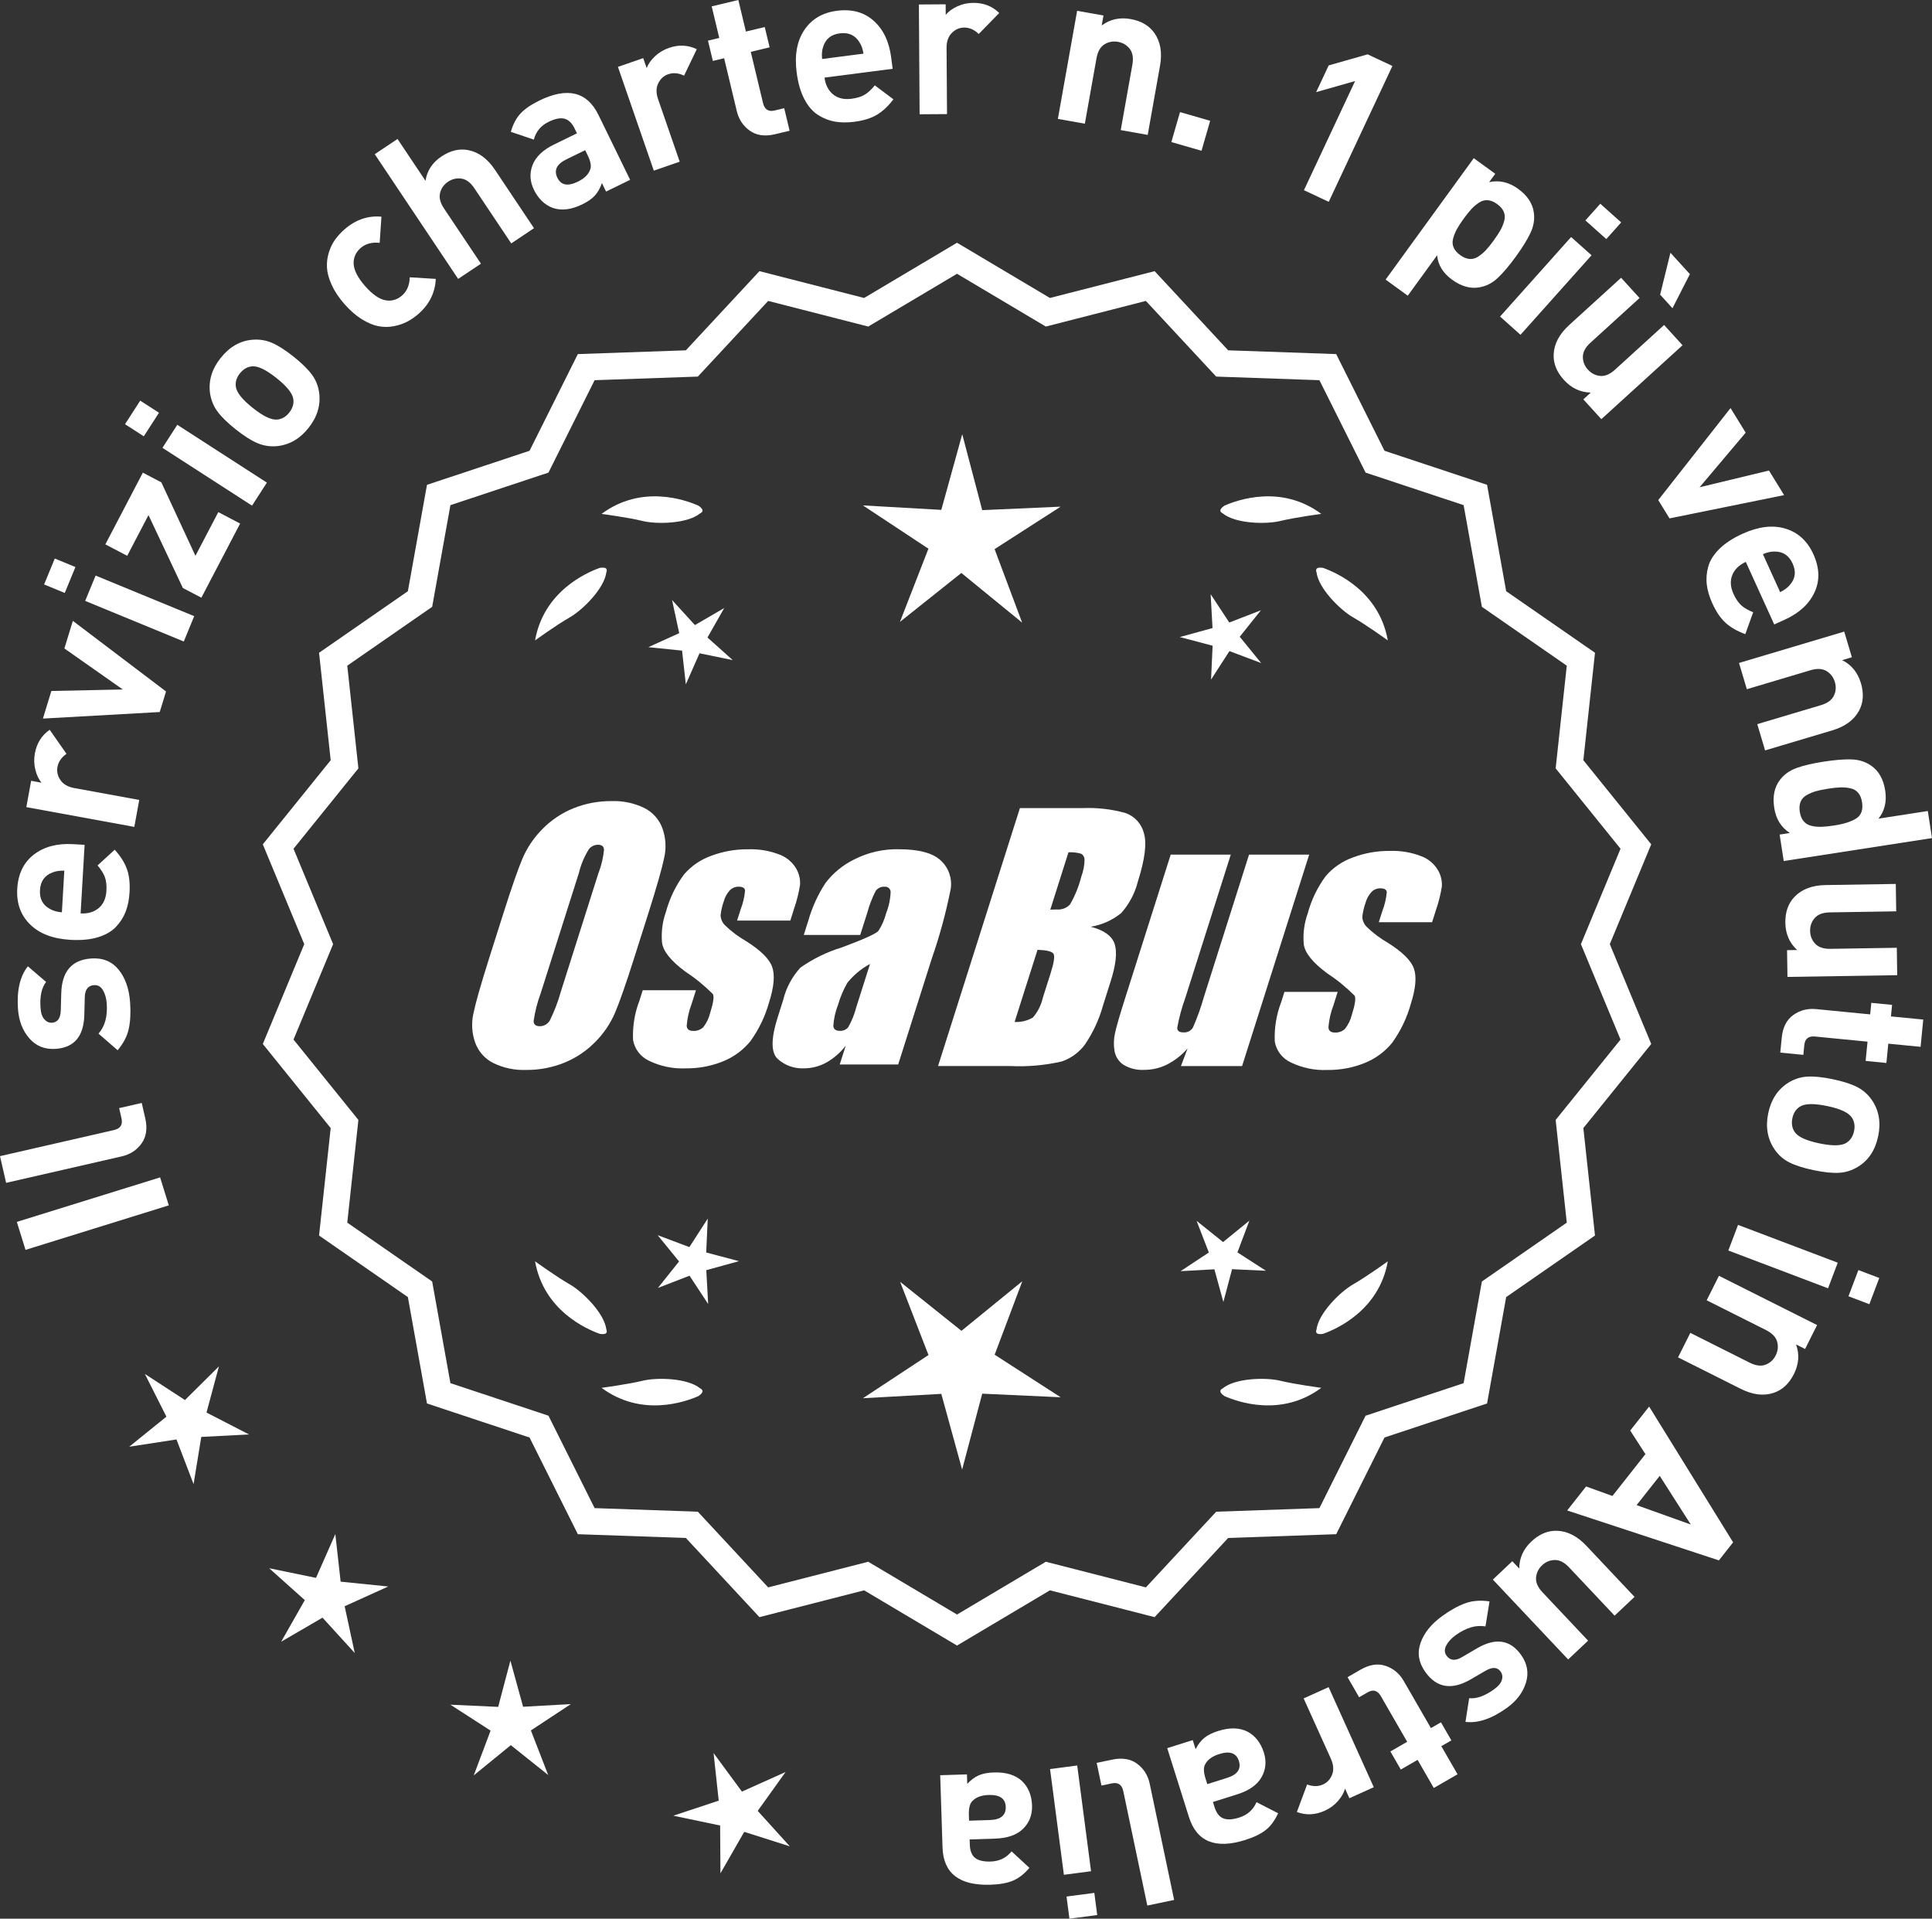 <?xml version="1.0" encoding="UTF-8"?>
<svg id="Layer_2" data-name="Layer 2" xmlns="http://www.w3.org/2000/svg" viewBox="0 0 302.562 300.455">
  <rect x="0" y="0" width="302.562" height="300.455" fill="#333333" stroke="none"/>
  <defs>
    <style>
      .cls-1 {
        fill: #fff;
      }
    </style>
  </defs>
  <g id="Layer_1-2" data-name="Layer 1">
    <g>
      <g>
        <polygon class="cls-1" points="34.286 213.965 28.967 219.238 22.689 215.153 26.06 221.842 20.235 226.55 27.638 225.41 30.316 232.406 31.52 225.013 39 224.628 32.341 221.198 34.286 213.965"/>
        <polygon class="cls-1" points="53.346 247.678 52.514 240.234 49.489 247.086 42.152 245.577 47.734 250.571 44.032 257.083 50.507 253.317 55.555 258.851 53.975 251.529 60.797 248.437 53.346 247.678"/>
        <polygon class="cls-1" points="81.919 267.269 79.932 260.046 78.017 267.288 70.534 266.945 76.829 271.005 74.191 278.016 79.997 273.283 85.849 277.959 83.142 270.974 89.397 266.853 81.919 267.269"/>
        <polygon class="cls-1" points="118.661 283.575 123.025 277.487 116.191 280.554 111.75 274.522 112.555 281.969 105.446 284.329 112.777 285.865 112.826 293.355 116.551 286.857 123.689 289.126 118.661 283.575"/>
      </g>
      <g>
        <path class="cls-1" d="M149.875,257.058l-14.465-8.599-16.302,4.175-11.457-12.326-16.818-.586-7.52-15.055-15.972-5.301-2.974-16.563-13.831-9.586,1.813-16.73-10.57-13.094,6.453-15.542-6.453-15.542,10.57-13.094-1.813-16.73,13.831-9.586,2.974-16.563,15.972-5.301,7.52-15.055,16.818-.586,11.457-12.326,16.302,4.175,14.465-8.599,14.465,8.599,16.302-4.175,11.457,12.326,16.818.586,7.52,15.055,15.972,5.301,2.974,16.563,13.831,9.586-1.813,16.73,10.57,13.094-6.453,15.542,6.453,15.542-10.57,13.094,1.813,16.73-13.831,9.586-2.974,16.563-15.972,5.301-7.52,15.055-16.818.586-11.457,12.326-16.302-4.175-14.465,8.599ZM135.887,245.139l13.988,8.315,13.988-8.315,15.764,4.038,11.079-11.92,16.263-.567,7.272-14.558,15.445-5.126,2.876-16.017,13.375-9.27-1.753-16.179,10.222-12.662-6.24-15.029,6.24-15.029-10.222-12.662,1.753-16.178-13.375-9.27-2.876-16.017-15.445-5.126-7.272-14.558-16.263-.567-11.079-11.92-15.764,4.038-13.988-8.316-13.988,8.316-15.764-4.038-11.079,11.92-16.263.567-7.272,14.558-15.445,5.126-2.876,16.017-13.375,9.27,1.753,16.178-10.222,12.662,6.24,15.029-6.24,15.029,10.222,12.662-1.753,16.179,13.375,9.27,2.876,16.017,15.445,5.126,7.272,14.558,16.263.567,11.079,11.92,15.764-4.038Z"/>
        <path class="cls-1" d="M149.875,257.685l-14.548-8.649-16.396,4.199-11.522-12.397-16.915-.59-7.563-15.141-16.063-5.331-2.991-16.659-13.911-9.641,1.823-16.826-10.631-13.17,6.49-15.631-6.49-15.631,10.631-13.17-1.823-16.827,13.911-9.641,2.991-16.659,16.063-5.332,7.563-15.141,16.915-.59,11.522-12.397,16.396,4.199,14.548-8.649,14.548,8.649,16.396-4.199,11.522,12.397,16.915.59,7.563,15.141,16.063,5.331,2.991,16.659,13.911,9.641-1.823,16.827,10.631,13.17-6.49,15.631,6.49,15.631-10.631,13.17,1.823,16.826-13.911,9.641-2.991,16.659-16.063,5.331-7.563,15.141-16.915.59-11.522,12.397-16.396-4.199-14.548,8.649ZM135.493,247.881l14.382,8.55,14.382-8.55,16.209,4.152,11.391-12.255,16.722-.583,7.477-14.968,15.88-5.271,2.957-16.468,13.752-9.531-1.803-16.634,10.51-13.019-6.416-15.453,6.416-15.453-10.51-13.019,1.803-16.634-13.752-9.531-2.957-16.468-15.88-5.271-7.477-14.969-16.722-.583-11.391-12.255-16.209,4.152-14.382-8.55-14.382,8.55-16.209-4.152-11.392,12.255-16.721.583-7.477,14.968-15.88,5.271-2.957,16.468-13.751,9.531,1.803,16.634-10.51,13.019,6.416,15.453-6.416,15.453,10.51,13.019-1.803,16.634,13.751,9.531,2.957,16.468,15.88,5.271,7.477,14.968,16.721.583,11.392,12.255,16.209-4.152ZM149.875,254.081l-14.071-8.365-15.858,4.062-11.145-11.99-16.36-.571-7.315-14.644-15.536-5.156-2.893-16.112-13.455-9.324,1.764-16.275-10.282-12.738,6.277-15.118-6.277-15.118,10.282-12.738-1.764-16.275,13.455-9.325,2.893-16.112,15.536-5.156,7.315-14.644,16.36-.571,11.145-11.99,15.858,4.062,14.071-8.365,14.071,8.365,15.858-4.062,11.145,11.99,16.359.571,7.315,14.644,15.536,5.156,2.893,16.112,13.454,9.325-1.763,16.274,10.282,12.738-6.277,15.118,6.277,15.118-10.282,12.738,1.763,16.274-13.454,9.324-2.893,16.112-15.536,5.156-7.315,14.645-16.359.57-11.145,11.99-15.858-4.062-14.071,8.365ZM135.97,244.561l13.905,8.266,13.905-8.266,15.671,4.014,11.013-11.849,16.166-.564,7.229-14.471,15.354-5.096,2.859-15.922,13.295-9.215-1.743-16.082,10.161-12.587-6.203-14.94,6.203-14.94-10.161-12.587,1.743-16.082-13.295-9.215-2.859-15.922-15.354-5.096-7.229-14.472-16.166-.564-11.013-11.849-15.671,4.014-13.905-8.266-13.905,8.266-15.67-4.014-11.014,11.849-16.166.564-7.228,14.472-15.354,5.096-2.859,15.922-13.295,9.215,1.743,16.082-10.161,12.587,6.203,14.94-6.203,14.94,10.161,12.587-1.743,16.082,13.295,9.215,2.859,15.922,15.354,5.096,7.228,14.471,16.166.564,11.014,11.849,15.67-4.014Z"/>
      </g>
      <g>
        <polygon class="cls-1" points="110.595 196.132 110.838 190.827 107.96 195.29 102.989 193.419 106.345 197.536 103.029 201.686 107.982 199.767 110.903 204.202 110.609 198.899 115.73 197.491 110.595 196.132"/>
        <polygon class="cls-1" points="160.101 200.631 150.57 208.4 140.963 200.724 145.406 212.19 135.137 218.955 147.415 218.273 150.675 230.129 153.82 218.241 166.104 218.804 155.77 212.14 160.101 200.631"/>
        <polygon class="cls-1" points="193.789 196.115 195.66 191.144 191.543 194.499 187.393 191.184 189.312 196.136 184.877 199.058 190.18 198.764 191.588 203.885 192.947 198.75 198.252 198.993 193.789 196.115"/>
      </g>
      <g>
        <path class="cls-1" d="M191.49,217.408c-.197.099-.32.215-.359.348-.001.002-.003.003-.005.005.001 0.0.002.001.003.001-.063.227.115.505.606.846,2.043.909,8.925,3.375,15.191-1.283,0,0-4.07-.534-6.459-1.115-2.166-.527-6.98-.443-8.977,1.198Z"/>
        <path class="cls-1" d="M206.153,208.675c0.0.002-0.0.004-0.0.007.001-0.0.002-.001.003-.001.11.208.43.288,1.022.199,2.109-.742,8.805-3.676,10.161-11.365,0,0-3.325,2.407-5.461,3.625-1.936,1.104-5.378,4.471-5.703,7.036-.075.207-.085.376-.022.5Z"/>
      </g>
      <g>
        <path class="cls-1" d="M109.643,217.408c.197.099.32.215.359.348.001.002.003.003.005.005-.001 0-.002.001-.003.001.063.227-.115.505-.606.846-2.043.909-8.925,3.375-15.191-1.283,0,0,4.07-.534,6.459-1.115,2.166-.527,6.98-.443,8.977,1.198Z"/>
        <path class="cls-1" d="M94.979,208.675c-0.0.002 0.0.004 0.0.007-.001-0-.002-.001-.003-.001-.11.208-.43.288-1.022.199-2.109-.742-8.805-3.676-10.161-11.365,0,0,3.325,2.407,5.461,3.625,1.936,1.104,5.378,4.471,5.703,7.036.075.207.085.376.022.5Z"/>
      </g>
      <g>
        <path class="cls-1" d="M109.643,80.392c.197-.099.32-.215.359-.348.001-.002.003-.003.005-.005-.001-0-.002-.001-.003-.001.063-.227-.115-.505-.606-.846-2.043-.909-8.925-3.375-15.191,1.283,0,0,4.07.534,6.459,1.115,2.166.527,6.98.443,8.977-1.198Z"/>
        <path class="cls-1" d="M94.979,89.125c-0-.002 0-.004 0-.007-.001 0-.002.001-.003.001-.11-.208-.43-.288-1.022-.199-2.109.742-8.805,3.676-10.161,11.365,0,0,3.325-2.407,5.461-3.625,1.936-1.104,5.378-4.471,5.703-7.036.075-.207.085-.376.022-.5Z"/>
      </g>
      <g>
        <path class="cls-1" d="M191.49,80.392c-.197-.099-.32-.215-.359-.348-.001-.002-.003-.003-.005-.005.001-0.0.002-.001.003-.001-.063-.227.115-.505.606-.846,2.043-.909,8.925-3.375,15.191,1.283,0,0-4.07.534-6.459,1.115-2.166.527-6.98.443-8.977-1.198Z"/>
        <path class="cls-1" d="M206.153,89.125c0-.002-0-.004-0-.007.001 0.0.002.001.003.001.11-.208.43-.288,1.022-.199,2.109.742,8.805,3.676,10.161,11.365,0,0-3.325-2.407-5.461-3.625-1.936-1.104-5.378-4.471-5.703-7.036-.075-.207-.085-.376-.022-.5Z"/>
      </g>
      <g id="Group_4" data-name="Group 4">
        <g id="Group_1" data-name="Group 1">
          <path id="Path_1" data-name="Path 1" class="cls-1" d="M99.333,149.952c-1.287,4.058-2.289,6.932-3.006,8.623-.743,1.73-1.811,3.301-3.145,4.628-1.374,1.392-3.018,2.488-4.831,3.221-1.89.759-3.911,1.14-5.947,1.123-1.762.067-3.514-.296-5.104-1.059-1.333-.652-2.362-1.794-2.872-3.188-.534-1.48-.633-3.081-.285-4.615.343-1.661,1.174-4.572,2.493-8.734l2.193-6.911c1.287-4.058,2.289-6.932,3.006-8.623.743-1.73,1.811-3.301,3.145-4.628,1.374-1.392,3.018-2.488,4.831-3.221,1.89-.757,3.911-1.138,5.947-1.12,1.762-.067,3.514.296,5.104,1.059,1.332.654,2.36,1.796,2.872,3.189.534,1.48.633,3.082.285,4.616-.343,1.661-1.173,4.571-2.492,8.731l-2.194,6.909ZM93.742,136.677c.442-1.159.728-2.373.849-3.608-.025-.526-.342-.786-.951-.786-.528.006-1.028.236-1.375.634-.738,1.153-1.278,2.422-1.598,3.754l-5.99,18.863c-.521,1.405-.892,2.861-1.11,4.343,0,.552.337.824.98.824.663-.002,1.272-.367,1.586-.951.708-1.449,1.281-2.96,1.712-4.514l5.891-18.565.005.005Z"/>
          <path id="Path_2" data-name="Path 2" class="cls-1" d="M123.769,144.159h-8.337l.571-1.795c.36-.932.588-1.91.678-2.904-.032-.406-.374-.609-1.027-.609-.511-.005-1.002.199-1.36.563-.44.48-.76,1.059-.932,1.687-.261.721-.434,1.471-.516,2.234.027.588.273,1.145.692,1.559.987.957,2.09,1.787,3.283,2.47,2.283,1.433,3.65,2.78,4.102,4.039.45,1.262.298,3.1-.469,5.516-.606,2.188-1.593,4.253-2.916,6.099-1.134,1.403-2.607,2.494-4.28,3.17-1.866.76-3.866,1.137-5.881,1.11-1.989.089-3.969-.323-5.758-1.198-1.308-.611-2.234-1.824-2.479-3.246-.096-2.11.247-4.217,1.008-6.188l.507-1.598h8.334l-.665,2.097c-.426,1.113-.691,2.281-.786,3.469.038.533.375.799.995.799.573.035,1.136-.159,1.566-.539.535-.66.914-1.431,1.11-2.258.501-1.579.646-2.568.436-2.968-1.324-1.328-2.782-2.516-4.35-3.545-2.238-1.661-3.445-3.17-3.62-4.527-.144-1.635.068-3.281.622-4.825.569-2.111,1.53-4.096,2.831-5.852,1.142-1.318,2.605-2.319,4.247-2.904,1.841-.694,3.795-1.04,5.763-1.02,1.695-.065,3.385.22,4.965.837,1.093.416,2.01,1.195,2.597,2.206.446.77.652,1.655.589,2.543-.197,1.246-.505,2.473-.919,3.665l-.603,1.927v-.013Z"/>
          <path id="Path_3" data-name="Path 3" class="cls-1" d="M134.707,146.411h-8.832l.704-2.219c.594-2.102,1.506-4.101,2.703-5.929,1.19-1.558,2.727-2.818,4.489-3.678,2.159-1.102,4.557-1.651,6.981-1.598,3.183,0,5.391.602,6.626,1.807,1.207,1.138,1.77,2.801,1.503,4.439-.732,3.678-1.717,7.301-2.948,10.842l-5.275,16.619h-9.151l.939-2.948c-.833,1.085-1.877,1.991-3.069,2.663-1.084.587-2.299.892-3.532.888-1.495.057-2.952-.476-4.058-1.483-1.059-.989-1.059-3.155,0-6.499l.863-2.723c.457-1.89,1.387-3.633,2.701-5.066,1.961-1.384,4.13-2.445,6.425-3.145,3.5-1.3,5.432-2.171,5.795-2.614.543-.846.947-1.772,1.198-2.745.429-1.076.669-2.218.71-3.376-.029-.466-.43-.82-.895-.792-.018.001-.037.003-.055.005-.549-.041-1.079.21-1.395.66-.559,1.094-1.001,2.244-1.319,3.43l-1.105,3.462ZM136.251,150.95c-1.375.739-2.587,1.749-3.563,2.968-.617,1.087-1.105,2.242-1.452,3.442-.417,1.06-.665,2.179-.735,3.316.057.494.387.748,1.008.748.515.039,1.016-.18,1.337-.584.548-.968.966-2.005,1.243-3.082l2.162-6.809Z"/>
        </g>
        <g id="Group_3" data-name="Group 3">
          <path id="Path_7" data-name="Path 7" class="cls-1" d="M159.715,126.545h9.778c2.286-.102,4.574.159,6.778.773,1.417.502,2.491,1.676,2.866,3.132.482,1.573.169,4.102-.939,7.589-.458,1.832-1.352,3.527-2.606,4.939-1.376,1.117-3.019,1.855-4.768,2.143,2.092.552,3.341,1.458,3.747,2.732s.191,3.227-.647,5.852l-1.186,3.747c-.599,2.16-1.543,4.209-2.797,6.068-.911,1.247-2.181,2.187-3.64,2.694-2.64.61-5.352.853-8.059.723h-11.338l12.82-40.394h-.012ZM162.485,148.729l-3.594,11.305c1.003.055,2-.187,2.866-.697.763-.878,1.295-1.933,1.548-3.069l1.198-3.766c.552-1.731.712-2.779.481-3.145-.229-.368-1.059-.571-2.505-.622l.005-.007ZM167.329,133.46l-2.847,8.985c.425-.019.755-.025.989-.025.773.074,1.538-.207,2.08-.762.796-1.36,1.394-2.827,1.775-4.356.325-.849.501-1.747.519-2.656.007-.396-.201-.766-.545-.964-.638-.177-1.299-.25-1.96-.218l-.012-.003Z"/>
          <path id="Path_8" data-name="Path 8" class="cls-1" d="M205.024,133.831l-10.506,33.107h-9.574l1.034-2.752c-.9,1.034-1.989,1.886-3.208,2.511-1.107.552-2.327.839-3.563.837-1.145.071-2.284-.208-3.267-.799-.732-.487-1.233-1.252-1.389-2.118-.163-.914-.146-1.851.051-2.759.197-.957.742-2.86,1.649-5.7l7.089-22.332h9.409l-7.152,22.528c-.542,1.492-.956,3.028-1.236,4.59,0,.481.317.723.97.723.596.053,1.171-.237,1.483-.748.687-1.562,1.264-3.17,1.725-4.812l7.07-22.28h9.409l.005.004Z"/>
          <path id="Path_9" data-name="Path 9" class="cls-1" d="M224.266,144.413h-8.338l.571-1.795c.36-.932.588-1.91.678-2.904-.032-.406-.374-.609-1.027-.609-.511-.004-1.001.199-1.359.563-.44.48-.76,1.059-.932,1.687-.26.721-.432,1.47-.514,2.231.027.588.273,1.145.692,1.559.986.958,2.089,1.788,3.281,2.472,2.283,1.433,3.65,2.78,4.102,4.039.45,1.262.298,3.1-.469,5.516-.606,2.188-1.593,4.253-2.916,6.099-1.134,1.403-2.607,2.494-4.28,3.17-1.866.76-3.866,1.137-5.881,1.11-1.989.089-3.969-.323-5.758-1.198-1.308-.611-2.234-1.824-2.479-3.246-.096-2.11.247-4.217,1.008-6.188l.507-1.598h8.338l-.665,2.099c-.426,1.113-.691,2.281-.786,3.469.038.533.375.799.995.799.573.035,1.136-.159,1.566-.539.535-.66.914-1.431,1.11-2.258.501-1.579.646-2.568.436-2.968-1.324-1.328-2.782-2.516-4.35-3.545-2.238-1.661-3.445-3.17-3.62-4.527-.144-1.635.068-3.281.622-4.825.569-2.111,1.53-4.096,2.831-5.852,1.142-1.318,2.605-2.319,4.247-2.904,1.841-.694,3.795-1.04,5.763-1.02,1.695-.065,3.385.22,4.965.837,1.096.414,2.016,1.194,2.606,2.206.446.77.652,1.655.589,2.543-.197,1.246-.505,2.473-.919,3.665l-.609,1.921-.007-.009Z"/>
        </g>
      </g>
      <g>
        <path class="cls-1" d="M25.074,184.373l1.36,4.38-22.438,6.97-1.361-4.38,22.438-6.97Z"/>
        <path class="cls-1" d="M22.196,172.714l.546,2.38c.367,1.609.175,2.934-.58,3.975-.754,1.042-1.785,1.712-3.094,2.012l-18.11,4.147-.958-4.181,17.853-4.089c1.008-.231,1.399-.839,1.174-1.826l-.368-1.608,3.538-.81Z"/>
        <path class="cls-1" d="M14.268,150.094c1.821-.127,3.257.456,4.309,1.749,1.049,1.294,1.648,3.006,1.799,5.134.109,1.58.041,2.953-.209,4.117-.249,1.165-.831,2.286-1.748,3.365l-2.994-2.602c1.001-1.129,1.432-2.692,1.291-4.689-.057-.834-.256-1.537-.594-2.108s-.802-.837-1.395-.795c-.944.066-1.429.707-1.453,1.921l-.07,2.784c-.099,3.315-1.585,5.073-4.46,5.275-1.712.12-3.096-.428-4.151-1.644-1.056-1.216-1.648-2.746-1.777-4.589-.204-2.918.312-5.149,1.549-6.692l2.852,2.447c-.709.91-1,2.265-.873,4.064.057.812.259,1.41.605,1.793.347.384.75.56,1.21.527.856-.06,1.309-.687,1.357-1.882l.075-2.718c.09-3.425,1.649-5.243,4.678-5.456Z"/>
        <path class="cls-1" d="M13.25,132.294l-.626,10.74c1.144.066,2.084-.209,2.825-.827.742-.618,1.146-1.52,1.216-2.706.051-.878-.033-1.605-.253-2.18s-.598-1.175-1.136-1.802l2.688-2.455c.892.978,1.522,1.968,1.893,2.97.372,1.002.516,2.24.43,3.711-.064,1.099-.26,2.084-.586,2.958s-.83,1.676-1.513,2.408c-.681.732-1.628,1.282-2.839,1.652-1.212.371-2.652.507-4.321.41-2.745-.16-4.854-.966-6.322-2.418-1.469-1.452-2.138-3.309-2.005-5.571.136-2.35,1.007-4.139,2.609-5.368,1.604-1.229,3.646-1.771,6.128-1.626l1.812.106ZM10.072,136.341c-.748-.021-1.37.074-1.868.288-1.216.458-1.865,1.379-1.945,2.763-.081,1.384.457,2.374,1.611,2.97.47.27,1.077.438,1.821.503l.381-6.523Z"/>
        <path class="cls-1" d="M7.783,114.28l2.631,3.769c-.793.549-1.266,1.234-1.416,2.056-.131.714.024,1.397.464,2.047.44.651,1.158,1.067,2.153,1.25l10.192,1.866-.771,4.22-16.912-3.096.753-4.123,1.625.297c-.441-.527-.764-1.207-.97-2.039-.205-.831-.229-1.68-.07-2.546.293-1.601,1.066-2.835,2.321-3.702Z"/>
        <path class="cls-1" d="M11.407,97.221l14.594,11.06-.984,3.218-18.296,1.026,1.324-4.323,11.185-.234-9.146-6.424,1.324-4.323Z"/>
        <path class="cls-1" d="M11.812,88.795l-1.671,4.059-3.234-1.332,1.671-4.059,3.234,1.332ZM30.413,96.488l-1.632,3.967-15.442-6.356,1.635-3.967,15.439,6.356Z"/>
        <path class="cls-1" d="M37.606,81.986l-6.071,11.609-2.895-1.514-5.386-11.42-3.334,6.375-3.422-1.79,5.873-11.229,2.895,1.514,5.341,11.507,3.579-6.843,3.42,1.79Z"/>
        <path class="cls-1" d="M24.898,64.635l-2.38,3.688-2.938-1.896,2.379-3.688,2.939,1.897ZM41.795,75.577l-2.326,3.604-14.03-9.054,2.327-3.605,14.029,9.054Z"/>
        <path class="cls-1" d="M45.955,55.83c1.291,1.027,2.25,1.967,2.88,2.819.629.852,1.013,1.811,1.149,2.875.252,1.944-.306,3.777-1.676,5.499-1.355,1.704-3.01,2.652-4.959,2.843-1.087.093-2.115-.072-3.087-.494-.972-.421-2.094-1.139-3.368-2.153-1.274-1.013-2.222-1.943-2.843-2.788-.62-.845-1.009-1.807-1.162-2.886-.252-1.944.3-3.768,1.655-5.472,1.396-1.756,3.057-2.712,4.98-2.869,1.086-.092,2.109.07,3.073.484.963.415,2.082,1.129,3.356,2.143ZM43.283,59.187c-1.67-1.328-2.96-1.933-3.871-1.814-.709.081-1.326.448-1.846,1.103-.507.637-.72,1.311-.639,2.022.089.914.968,2.035,2.638,3.364,1.688,1.343,2.986,1.954,3.896,1.834.711-.081,1.319-.44,1.827-1.077.521-.654.74-1.336.658-2.048-.088-.914-.975-2.042-2.663-3.384Z"/>
        <path class="cls-1" d="M68.246,43.671c-.099,2.161-1.01,3.994-2.731,5.499-.548.478-1.133.879-1.754,1.204-.623.325-1.328.562-2.118.711-.789.15-1.588.147-2.396-.009-.808-.155-1.676-.521-2.603-1.099-.928-.576-1.834-1.37-2.718-2.381-.883-1.01-1.548-2.014-1.995-3.011-.448-.996-.69-1.901-.729-2.715-.039-.813.065-1.605.312-2.376.247-.771.577-1.438.988-2.003.413-.564.893-1.086,1.438-1.564,1.739-1.52,3.671-2.185,5.794-1.996l-.275,4.098c-1.224-.129-2.216.14-2.978.805-.763.666-1.13,1.484-1.101,2.452.041,1.017.633,2.179,1.776,3.488,1.158,1.325,2.237,2.076,3.24,2.253.955.158,1.814-.096,2.577-.762.762-.666,1.161-1.613,1.196-2.843l4.076.251Z"/>
        <path class="cls-1" d="M83.629,35.732l-3.564,2.385-5.78-8.64c-.599-.896-1.272-1.398-2.02-1.507-.748-.108-1.442.051-2.082.479-.658.44-1.079,1.027-1.265,1.759-.185.733.022,1.547.621,2.443l5.779,8.64-3.566,2.385-13.062-19.53,3.564-2.385,4.385,6.556c.236-1.587,1.067-2.857,2.493-3.811,1.407-.942,2.815-1.273,4.219-.995,1.618.321,3.007,1.35,4.169,3.087l6.108,9.134Z"/>
        <path class="cls-1" d="M98.682,28.159l-3.767,1.838-.651-1.334c-.273.794-.637,1.443-1.089,1.945-.452.502-1.113.966-1.983,1.391-1.721.839-3.258,1.027-4.61.561-1.284-.475-2.273-1.424-2.969-2.848-.637-1.305-.705-2.599-.206-3.883.5-1.284,1.62-2.351,3.359-3.2l3.588-1.751-.376-.771c-.414-.85-.943-1.357-1.586-1.521-.644-.163-1.469.001-2.478.493-1.206.589-1.978,1.516-2.313,2.782l-3.605-1.215c.346-1.197.852-2.154,1.519-2.871.666-.716,1.651-1.394,2.956-2.03,4.39-2.142,7.473-1.394,9.247,2.244l4.965,10.172ZM92.047,24.347l-.405-.83-2.936,1.433c-1.522.743-1.995,1.708-1.415,2.894.569,1.167,1.635,1.369,3.196.607,1.009-.492,1.649-1.111,1.922-1.856.231-.529.111-1.278-.362-2.247Z"/>
        <path class="cls-1" d="M109.118,7.703l-1.989,4.144c-.867-.421-1.696-.496-2.486-.223-.686.237-1.203.708-1.554,1.411-.351.703-.36,1.533-.031,2.49l3.387,9.793-4.055,1.402-5.618-16.249,3.961-1.37.54,1.559c.242-.643.676-1.258,1.298-1.846.624-.587,1.352-1.026,2.183-1.313,1.54-.532,2.993-.464,4.365.202Z"/>
        <path class="cls-1" d="M123.656,20.472l-2.278.546c-1.584.38-2.9.198-3.949-.547-1.048-.744-1.73-1.768-2.044-3.074l-1.983-8.28-1.766.423-.761-3.177,1.766-.423-1.186-4.942,4.173-1,1.185,4.942,2.952-.708.762,3.177-2.952.708,1.922,8.023c.241,1.006.843,1.393,1.807,1.162l1.507-.361.847,3.53Z"/>
        <path class="cls-1" d="M139.792,10.773l-10.669,1.38c.146,1.135.592,2.009,1.338,2.622.744.614,1.707.844,2.885.692.872-.113,1.571-.33,2.094-.653.524-.323,1.044-.806,1.56-1.449l2.912,2.186c-.796,1.057-1.65,1.86-2.567,2.412-.915.551-2.104.921-3.566,1.11-1.091.141-2.096.132-3.015-.026-.918-.158-1.801-.504-2.646-1.039-.846-.534-1.563-1.362-2.151-2.484-.59-1.122-.99-2.512-1.205-4.17-.353-2.727.048-4.948,1.201-6.661,1.154-1.713,2.855-2.715,5.103-3.005,2.335-.302,4.254.221,5.759,1.568,1.506,1.347,2.417,3.254,2.736,5.719l.232,1.8ZM135.227,8.402c-.118-.739-.327-1.333-.631-1.782-.675-1.11-1.7-1.577-3.074-1.399-1.376.178-2.248.89-2.619,2.135-.179.511-.23,1.139-.155,1.884l6.479-.838Z"/>
        <path class="cls-1" d="M156.485,2.036l-3.212,3.289c-.687-.677-1.447-1.014-2.284-1.008-.726.005-1.367.284-1.925.838-.558.554-.832,1.337-.826,2.349l.07,10.362-4.291.029-.114-17.192,4.191-.028.011,1.65c.437-.531,1.043-.975,1.822-1.332.778-.357,1.607-.539,2.488-.545,1.628-.011,2.984.519,4.069,1.59Z"/>
        <path class="cls-1" d="M179.737,21.125l-4.223-.752,1.821-10.234c.189-1.061.052-1.89-.411-2.487-.464-.596-1.074-.962-1.833-1.097-.779-.139-1.49-.008-2.131.391-.641.4-1.056,1.131-1.245,2.192l-1.822,10.234-4.225-.752,3.015-16.927,4.128.735-.279,1.56c1.313-.973,2.825-1.307,4.537-1.002,1.666.297,2.91,1.033,3.729,2.206.944,1.353,1.233,3.058.866,5.115l-1.927,10.819Z"/>
        <path class="cls-1" d="M188.165,23.61l-4.724-1.364,1.355-4.692,4.724,1.364-1.355,4.692Z"/>
        <path class="cls-1" d="M208.088,31.605l-3.884-1.821,8.011-17.092-6.098,1.734,1.962-4.183,6.097-1.734,3.884,1.821-9.972,21.275Z"/>
        <path class="cls-1" d="M237.4,40.167c-1.047,1.442-1.997,2.562-2.846,3.358-.852.797-1.805,1.286-2.862,1.47-1.409.255-2.834-.141-4.276-1.188-1.441-1.047-2.227-2.324-2.354-3.832l-4.597,6.329-3.471-2.521,13.805-19.012,3.364,2.443-.95,1.308c1.583-.346,3.097.005,4.538,1.052s2.26,2.28,2.453,3.698c.153,1.063-.019,2.122-.512,3.177-.494,1.055-1.258,2.295-2.292,3.719ZM232.695,39.177c.356-.379.768-.89,1.232-1.531.467-.641.824-1.19,1.075-1.647.25-.457.441-.937.574-1.438.133-.501.105-.97-.08-1.405-.188-.435-.53-.834-1.029-1.195-.499-.362-.983-.565-1.455-.608-.473-.043-.926.076-1.36.358-.436.282-.833.613-1.189.992-.357.38-.769.89-1.234,1.531-.465.641-.823,1.19-1.072,1.647-.251.457-.446.941-.586,1.451-.14.51-.116.983.071,1.418.188.435.53.833,1.029,1.195.498.362.983.564,1.455.608.471.043.929-.08,1.37-.371.442-.291.842-.626,1.199-1.005Z"/>
        <path class="cls-1" d="M238.118,52.427l-3.199-2.858,11.126-12.452,3.199,2.858-11.126,12.452ZM251.556,37.438l-3.273-2.924,2.33-2.609,3.273,2.924-2.33,2.609Z"/>
        <path class="cls-1" d="M250.779,65.637l-2.821-3.099,1.172-1.066c-1.634-.03-3.036-.688-4.206-1.973-1.142-1.253-1.678-2.594-1.61-4.023.077-1.647.888-3.174,2.434-4.582l8.125-7.398,2.889,3.172-7.687,6.999c-.797.726-1.194,1.467-1.189,2.222.002.756.264,1.418.783,1.987.532.586,1.175.916,1.928.99.75.074,1.525-.251,2.323-.977l7.686-6.998,2.889,3.172-12.714,11.575ZM261.919,48.265l-1.933-2.123,1.615-6.558,3.044,3.343-2.727,5.339Z"/>
        <path class="cls-1" d="M279.402,77.532l-17.946,3.644-1.765-2.866,11.322-14.408,2.369,3.851-7.216,8.548,10.865-2.619,2.37,3.85Z"/>
        <path class="cls-1" d="M277.855,97.785l-4.452-9.794c-1.041.473-1.745,1.156-2.113,2.048-.367.892-.307,1.879.186,2.961.364.801.777,1.405,1.24,1.811s1.077.761,1.843,1.065l-1.234,3.425c-1.244-.45-2.263-1.032-3.059-1.745-.796-.714-1.499-1.742-2.108-3.083-.456-1.002-.742-1.965-.86-2.89-.118-.925-.047-1.87.217-2.835.262-.965.842-1.894,1.742-2.786.899-.892,2.11-1.684,3.633-2.376,2.503-1.138,4.743-1.407,6.72-.806,1.976.6,3.433,1.931,4.37,3.994.975,2.143,1.039,4.132.192,5.966-.846,1.834-2.4,3.266-4.663,4.294l-1.652.751ZM278.781,92.724c.672-.329,1.178-.705,1.519-1.125.863-.972,1.009-2.089.435-3.351-.573-1.262-1.51-1.887-2.81-1.877-.542-.02-1.158.115-1.847.404l2.703,5.948Z"/>
        <path class="cls-1" d="M276.424,117.508l-1.226-4.111,9.961-2.97c1.033-.308,1.712-.803,2.038-1.485.323-.682.376-1.393.156-2.13-.227-.759-.662-1.335-1.308-1.728-.646-.393-1.484-.436-2.517-.127l-9.963,2.97-1.226-4.111,16.477-4.912,1.198,4.016-1.518.453c1.458.736,2.436,1.937,2.933,3.602.484,1.623.385,3.064-.296,4.323-.783,1.45-2.177,2.474-4.18,3.072l-10.531,3.14Z"/>
        <path class="cls-1" d="M279.342,134.831l-.641-4.142,1.599-.247c-1.361-.88-2.176-2.19-2.445-3.929-.276-1.783.021-3.242.893-4.379.646-.857,1.518-1.482,2.615-1.874,1.096-.393,2.526-.725,4.286-.997,1.739-.269,3.191-.383,4.355-.34,1.164.042,2.184.374,3.06.996,1.173.82,1.896,2.111,2.169,3.872.269,1.739-.084,3.207-1.056,4.404l7.729-1.196.655,4.24-23.22,3.593ZM287.197,129.275c1.587-.246,2.765-.623,3.532-1.131.767-.508,1.061-1.35.878-2.523-.094-.609-.292-1.096-.594-1.461-.301-.365-.705-.604-1.212-.714-.507-.111-1.021-.159-1.542-.146s-1.173.081-1.955.202c-.783.121-1.425.254-1.926.398s-.981.346-1.441.607c-.461.26-.779.61-.956,1.049-.178.439-.219.963-.125,1.572.095.608.292,1.095.594,1.461.302.365.706.609,1.215.73.509.122,1.033.174,1.577.156.543-.017,1.194-.084,1.955-.202Z"/>
        <path class="cls-1" d="M279.927,152.981l-.065-4.191,1.583-.025c-1.205-1.103-1.822-2.523-1.851-4.261-.026-1.694.457-3.055,1.453-4.083,1.147-1.185,2.767-1.793,4.856-1.826l10.987-.175.068,4.289-10.394.165c-1.078.017-1.866.31-2.362.879-.498.569-.74,1.238-.727,2.009.011.792.275,1.464.791,2.017.514.553,1.311.821,2.389.804l10.394-.166.067,4.29-17.19.273Z"/>
        <path class="cls-1" d="M278.802,164.834l.227-2.332c.159-1.62.76-2.805,1.807-3.554,1.045-.749,2.235-1.058,3.571-.928l8.474.827.177-1.806,3.251.317-.176,1.806,5.058.493-.416,4.27-5.058-.494-.296,3.022-3.251-.317.295-3.021-8.211-.802c-1.029-.1-1.592.342-1.688,1.327l-.151,1.544-3.612-.353Z"/>
        <path class="cls-1" d="M284.055,183.247c-1.615-.337-2.896-.745-3.841-1.223-.945-.479-1.718-1.163-2.319-2.052-1.1-1.623-1.426-3.511-.976-5.665.445-2.132,1.496-3.722,3.154-4.769.928-.571,1.921-.886,2.978-.946,1.059-.061,2.383.076,3.978.409,1.593.333,2.857.737,3.792,1.213.935.476,1.712,1.161,2.335,2.055,1.099,1.623,1.427,3.5.982,5.632-.459,2.197-1.513,3.797-3.161,4.802-.928.57-1.915.886-2.962.949-1.047.062-2.366-.073-3.96-.406ZM284.931,179.048c2.089.436,3.513.396,4.272-.12.599-.392.984-.997,1.155-1.815.166-.797.054-1.495-.339-2.093-.49-.776-1.779-1.383-3.868-1.819-2.11-.44-3.546-.403-4.305.113-.6.392-.981.986-1.148,1.783-.17.818-.06,1.526.333,2.125.488.776,1.789,1.385,3.899,1.826Z"/>
        <path class="cls-1" d="M270.667,195.823l1.521-4.011,15.614,5.918-1.521,4.011-15.614-5.918ZM289.479,202.989l1.555-4.104,3.271,1.24-1.555,4.104-3.271-1.24Z"/>
        <path class="cls-1" d="M262.791,212.555l1.924-3.834,9.29,4.664c.963.484,1.797.588,2.501.314.703-.274,1.229-.756,1.573-1.444.355-.708.433-1.426.232-2.154-.201-.729-.782-1.335-1.745-1.818l-9.291-4.664,1.925-3.834,15.366,7.714-1.88,3.745-1.416-.711c.558,1.536.447,3.08-.333,4.634-.759,1.514-1.819,2.496-3.177,2.947-1.566.519-3.282.309-5.149-.628l-9.82-4.93Z"/>
        <path class="cls-1" d="M245.427,236.531l2.965-3.757,4.123,1.487,5.17-6.555-2.385-3.689,2.964-3.757,13.152,21.262-2.228,2.824-23.762-7.816ZM256.302,235.694l8.487,3.04-4.869-7.625-3.618,4.586Z"/>
        <path class="cls-1" d="M233.787,247.352l3.05-2.875,1.086,1.153c.002-1.634.635-3.047,1.899-4.239,1.232-1.162,2.564-1.722,3.995-1.68,1.648.048,3.188.833,4.622,2.354l7.538,7.996-3.121,2.943-7.131-7.564c-.739-.784-1.487-1.168-2.242-1.151-.755.016-1.412.289-1.973.817-.576.543-.896,1.191-.956,1.944-.062.753.277,1.522,1.018,2.306l7.131,7.564-3.122,2.943-11.794-12.51Z"/>
        <path class="cls-1" d="M223.245,261.866c-1.069-1.481-1.329-3.009-.783-4.583.548-1.574,1.686-2.986,3.416-4.233,1.284-.927,2.487-1.591,3.608-1.993,1.121-.401,2.382-.497,3.781-.286l-.635,3.916c-1.486-.256-3.041.201-4.666,1.372-.679.489-1.171,1.028-1.479,1.616-.308.588-.289,1.124.059,1.605.553.767,1.354.841,2.399.223l2.402-1.407c2.869-1.663,5.146-1.326,6.833,1.012,1.004,1.392,1.267,2.856.79,4.394-.479,1.538-1.467,2.847-2.965,3.928-2.373,1.712-4.542,2.448-6.505,2.209l.579-3.712c1.146.122,2.45-.344,3.913-1.399.659-.476,1.062-.963,1.206-1.459.144-.497.079-.932-.19-1.307-.502-.696-1.273-.75-2.314-.162l-2.349,1.369c-2.959,1.727-5.326,1.36-7.102-1.103Z"/>
        <path class="cls-1" d="M211.034,262.634l2.03-1.17c1.409-.813,2.724-1.013,3.94-.596,1.218.415,2.161,1.204,2.831,2.367l4.254,7.376,1.572-.906,1.631,2.83-1.572.907,2.538,4.402-3.717,2.143-2.538-4.403-2.63,1.517-1.632-2.831,2.631-1.516-4.122-7.147c-.517-.896-1.203-1.096-2.06-.602l-1.344.775-1.813-3.145Z"/>
        <path class="cls-1" d="M203.098,283.746l1.604-4.308c.902.341,1.734.339,2.496-.004.662-.299,1.136-.814,1.421-1.546.285-.732.218-1.56-.197-2.482l-4.264-9.444,3.911-1.765,7.073,15.67-3.82,1.724-.679-1.504c-.184.662-.559,1.314-1.126,1.957-.567.642-1.252,1.144-2.055,1.506-1.483.67-2.938.735-4.364.196Z"/>
        <path class="cls-1" d="M182.794,273.751l3.996-1.261.446,1.416c.389-.745.843-1.333,1.364-1.762.523-.43,1.245-.791,2.169-1.082,1.824-.576,3.372-.534,4.642.127,1.2.66,2.038,1.745,2.515,3.255.437,1.385.313,2.675-.37,3.871-.684,1.196-1.949,2.085-3.796,2.667l-3.808,1.201.258.818c.284.902.732,1.482,1.344,1.739.613.257,1.452.217,2.522-.121,1.279-.404,2.18-1.207,2.7-2.409l3.386,1.735c-.52,1.133-1.161,2.004-1.927,2.615-.765.61-1.84,1.134-3.224,1.57-4.658,1.469-7.597.273-8.814-3.587l-3.403-10.795ZM188.79,278.503l.278.881,3.116-.983c1.615-.51,2.224-1.394,1.827-2.653-.391-1.238-1.414-1.596-3.072-1.073-1.07.338-1.795.854-2.175,1.551-.307.489-.298,1.247.025,2.275Z"/>
        <path class="cls-1" d="M171.744,276.056l2.391-.502c1.614-.339,2.937-.123,3.963.651,1.028.773,1.681,1.816,1.957,3.13l3.82,18.182-4.199.882-3.766-17.924c-.213-1.012-.814-1.414-1.805-1.206l-1.614.339-.747-3.552Z"/>
        <path class="cls-1" d="M164.444,277.023l4.254-.557,2.167,16.557-4.253.557-2.168-16.557ZM167.024,296.987l4.353-.57.454,3.468-4.353.57-.454-3.468Z"/>
        <path class="cls-1" d="M147.241,277.991l4.189-.134.047,1.484c.575-.613,1.172-1.056,1.79-1.329.618-.272,1.412-.425,2.379-.456,1.913-.061,3.393.397,4.436,1.377.978.959,1.491,2.23,1.542,3.813.047,1.451-.421,2.66-1.402,3.627-.981.967-2.44,1.481-4.375,1.543l-3.991.128.026.857c.031.945.307,1.625.825,2.037.52.413,1.341.601,2.461.565,1.343-.043,2.426-.573,3.252-1.59l2.791,2.585c-.807.95-1.66,1.616-2.562,1.997-.9.381-2.077.594-3.529.641-4.881.156-7.386-1.789-7.516-5.835l-.362-11.313ZM151.731,284.186l.029.924,3.267-.104c1.693-.054,2.518-.741,2.477-2.06-.042-1.298-.931-1.918-2.669-1.863-1.121.036-1.958.338-2.513.906-.428.388-.625,1.12-.591,2.198Z"/>
      </g>
      <g>
        <polygon class="cls-1" points="194.152 99.712 197.467 95.563 192.514 97.482 189.593 93.047 189.887 98.35 184.766 99.758 189.901 101.116 189.658 106.422 192.536 101.959 197.507 103.829 194.152 99.712"/>
        <polygon class="cls-1" points="113.419 95.213 108.828 97.883 105.248 93.96 106.369 99.151 101.531 101.343 106.815 101.882 107.405 107.16 109.55 102.301 114.752 103.371 110.794 99.83 113.419 95.213"/>
        <polygon class="cls-1" points="153.82 79.885 150.692 67.993 147.414 79.844 135.138 79.144 145.396 85.924 140.937 97.383 150.554 89.722 160.075 97.504 155.76 85.989 166.104 79.34 153.82 79.885"/>
      </g>
    </g>
  </g>
</svg>